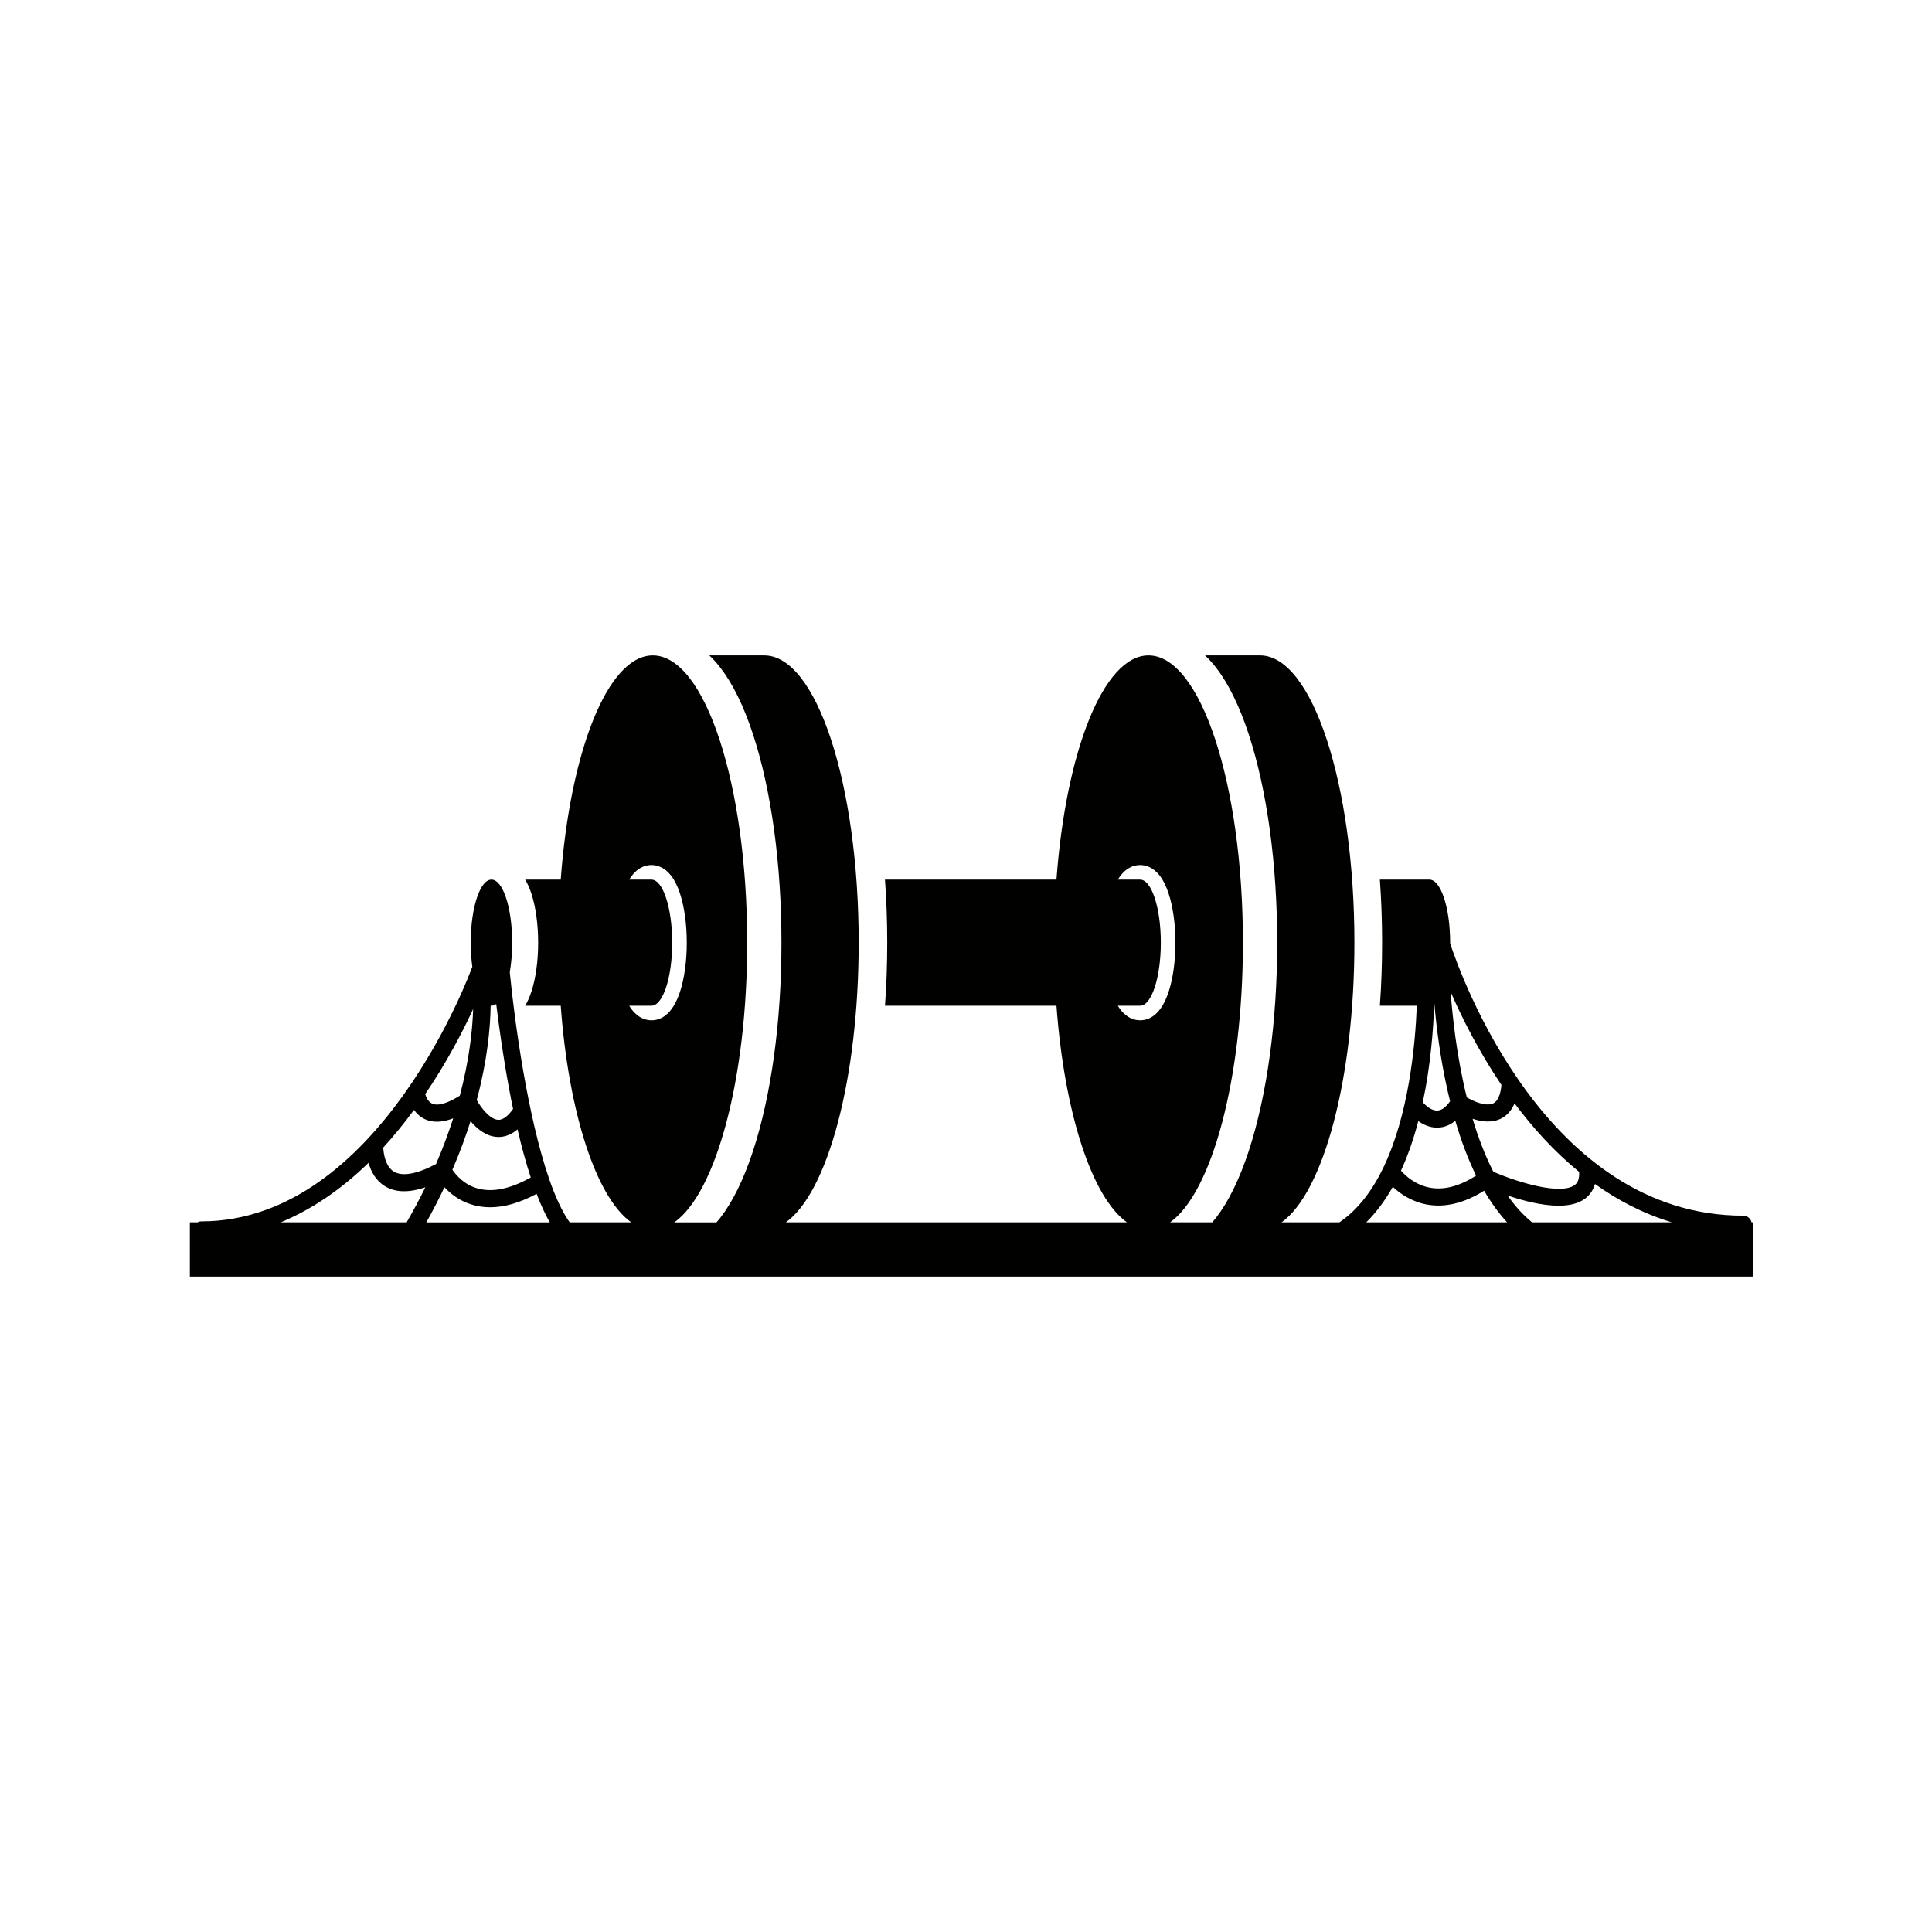 <?xml version="1.0" encoding="UTF-8"?>
<!-- Uploaded to: ICON Repo, www.svgrepo.com, Generator: ICON Repo Mixer Tools -->
<svg width="800px" height="800px" version="1.1" viewBox="144 144 512 512" xmlns="http://www.w3.org/2000/svg">
 <path d="m608.19 467.93c-0.234-1.012-1.133-1.766-2.215-1.766-52.352 0-75.043-64.141-77.676-72.16 0-0.066 0.004-0.121 0.004-0.191 0-9.23-2.465-16.703-5.488-16.703h-13.133c0.387 5.426 0.59 11.023 0.59 16.703 0 5.684-0.199 11.277-0.59 16.715h9.789c-0.43 10.844-2.211 29.09-8.883 42.934-0.043 0.078-0.078 0.152-0.109 0.234-2.859 5.856-6.606 10.895-11.52 14.234h-15.328c11.062-7.867 19.301-38.051 19.301-74.117 0-42.039-11.195-76.125-25.012-76.125h-14.574c0.988 0.93 1.961 1.992 2.891 3.195 3.301 4.246 6.215 10.191 8.684 17.684 4.863 14.828 7.547 34.449 7.547 55.246 0 20.809-2.691 40.426-7.547 55.254-2.469 7.488-5.383 13.441-8.684 17.688-0.324 0.406-0.656 0.785-0.984 1.176h-11.168c11.062-7.867 19.301-38.051 19.301-74.117 0-42.039-11.199-76.125-25.016-76.125-11.926 0-21.895 25.414-24.395 59.418h-45.449c0.398 5.426 0.598 11.023 0.598 16.703 0 5.684-0.195 11.273-0.598 16.715h45.449c2.09 28.383 9.387 50.777 18.68 57.402l-90.395 0.004c11.066-7.867 19.301-38.051 19.301-74.117 0-42.039-11.191-76.125-25.012-76.125h-14.578c0.992 0.93 1.961 1.992 2.891 3.195 3.301 4.246 6.223 10.191 8.684 17.684 4.863 14.828 7.547 34.449 7.547 55.246 0 20.809-2.691 40.426-7.547 55.254-2.465 7.488-5.383 13.441-8.684 17.688-0.324 0.406-0.656 0.785-0.984 1.176h-11.168c11.062-7.867 19.301-38.051 19.301-74.117 0-42.039-11.199-76.125-25.016-76.125-11.926 0-21.895 25.414-24.395 59.418h-9.426c0.625 1.027 1.18 2.262 1.641 3.688 1.16 3.527 1.801 8.156 1.801 13.016 0 4.867-0.641 9.488-1.801 13.023-0.496 1.496-1.055 2.707-1.641 3.688h9.426c2.09 28.383 9.387 50.777 18.68 57.402h-16.309c-1.996-2.797-3.812-6.789-5.445-11.504-0.023-0.066-0.043-0.129-0.059-0.195-5.582-16.227-9.02-40.824-10.371-54.59 0.406-2.336 0.637-4.996 0.637-7.828 0-9.23-2.453-16.703-5.488-16.703-3.031 0-5.496 7.481-5.496 16.703 0 2.273 0.156 4.434 0.422 6.406-0.016 0.043-0.027 0.078-0.047 0.117-0.008 0.027-0.031 0.051-0.043 0.086-0.242 0.676-24.52 67.258-71.754 67.258-0.371 0-0.707 0.098-1.016 0.254h-1.992v14.375h414.18v-14.375h-0.312zm-167.24-56.352c-0.25-0.312-0.484-0.672-0.715-1.051h5.906c3.031 0 5.488-7.481 5.488-16.715 0-9.23-2.453-16.703-5.488-16.703h-5.898c1.883-3.102 4.141-3.867 5.898-3.867 1.371 0 3.383 0.484 5.191 2.805 0.93 1.195 1.719 2.793 2.363 4.75 1.16 3.527 1.801 8.156 1.801 13.016 0 4.867-0.637 9.488-1.801 13.023-2.047 6.246-5.242 7.551-7.551 7.551-1.375 0.004-3.391-0.48-5.195-2.809zm-124.3-34.469h-5.902c1.887-3.102 4.141-3.867 5.902-3.867 1.367 0 3.383 0.484 5.188 2.805 0.93 1.195 1.73 2.793 2.367 4.75 1.156 3.527 1.797 8.156 1.797 13.016 0 4.867-0.637 9.488-1.797 13.023-2.047 6.246-5.242 7.551-7.551 7.551-1.371 0-3.394-0.484-5.195-2.816-0.25-0.312-0.48-0.672-0.711-1.051h5.906c3.027 0 5.488-7.481 5.488-16.715-0.008-9.215-2.461-16.695-5.492-16.695zm233.36 90.82c-2.418-1.977-4.574-4.383-6.492-7.117 3.953 1.34 9.07 2.707 13.523 2.707 2.719 0 5.195-0.52 6.992-1.852 1.016-0.754 2.109-1.977 2.652-3.894 6.062 4.332 12.844 7.879 20.387 10.156l-37.062-0.004zm-30.145-26.828c1.305 0.918 3.008 1.734 4.988 1.734 0.133 0 0.27-0.008 0.402-0.02 1.59-0.082 3.066-0.691 4.414-1.797 1.582 5.426 3.426 10.262 5.508 14.527-4.344 2.793-8.434 3.883-12.172 3.207-3.867-0.691-6.504-3.133-7.734-4.512 1.914-4.172 3.414-8.629 4.594-13.141zm8.574-34.223c2.973 6.812 7.406 15.68 13.453 24.633-0.168 1.934-0.688 4.152-2.141 4.875-1.965 0.965-5.32-0.562-7.035-1.57-2.711-10.98-3.824-21.645-4.277-27.938zm-4.312 3.16c0.504 5.856 1.488 14.027 3.434 22.754 0.23 1.039 0.48 2.043 0.727 3.047-0.832 1.203-1.973 2.375-3.277 2.457-1.57 0.152-3.207-1.32-3.961-2.172 2.09-9.816 2.809-19.395 3.027-26.055 0.02-0.016 0.031-0.023 0.051-0.031zm38.359 44.527c0.145 2.469-0.816 3.211-1.156 3.465-3.66 2.727-14.871-0.598-21.574-3.504-2.238-4.367-4.043-9.156-5.5-14.039 2.301 0.773 5.062 1.156 7.484-0.027 1.629-0.805 2.832-2.172 3.625-4.055 4.816 6.449 10.5 12.754 17.121 18.16zm-49.379 3.953c1.906 1.789 4.918 3.934 9.023 4.688 4.824 0.883 9.922-0.363 15.176-3.66 1.867 3.207 3.902 6.004 6.102 8.383h-37.336c2.727-2.707 5.059-5.906 7.035-9.41zm-259.39-20.383c0.676 0.961 1.609 1.863 2.898 2.465 2.098 0.965 4.598 0.879 7.488-0.227-1.234 3.836-2.719 7.875-4.547 12.113-5.098 2.672-8.973 3.375-11.215 1.977-2.125-1.32-2.695-4.562-2.773-6.356 2.793-3.047 5.512-6.383 8.148-9.973zm22 7.164c0.133 0.008 0.277 0.016 0.41 0.016 1.77 0 3.449-0.684 5.023-2.019 1.102 4.746 2.269 9.004 3.504 12.742-5.426 3.047-10.195 4.035-14.18 2.883-3.582-1.031-5.691-3.602-6.582-4.938 1.945-4.5 3.523-8.797 4.812-12.867 1.703 2.027 4.094 4.016 7.012 4.184zm-6.328-33.891c-0.18 5.644-1.027 13.488-3.531 22.949-3.207 2.043-5.801 2.805-7.324 2.117-1.086-0.488-1.609-1.723-1.848-2.523 5.723-8.43 9.938-16.574 12.703-22.543zm-7.606 47.211c1.59 1.73 3.984 3.648 7.344 4.637 1.531 0.453 3.121 0.68 4.773 0.68 3.793 0 7.902-1.195 12.301-3.562 1.117 2.902 2.277 5.426 3.496 7.559h-32.711c1.773-3.18 3.371-6.289 4.797-9.312zm13.719-48.543c0.762 6.203 1.883 14.246 3.422 22.5 0.336 1.836 0.684 3.59 1.043 5.305-1.059 1.504-2.5 2.981-3.984 2.883-2.144-0.117-4.492-3.199-5.648-5.227 2.793-10.449 3.606-19.027 3.691-25.051 0.078 0.004 0.156 0.035 0.234 0.035 0.43 0.004 0.844-0.164 1.242-0.445zm-33.836 42.082c0.625 2.211 1.848 4.637 4.262 6.144 2.754 1.734 6.379 1.832 10.785 0.352-1.469 3.012-3.121 6.113-4.945 9.277h-33.375c8.109-3.352 15.922-8.621 23.273-15.773z" fill="#010100"/>
</svg>